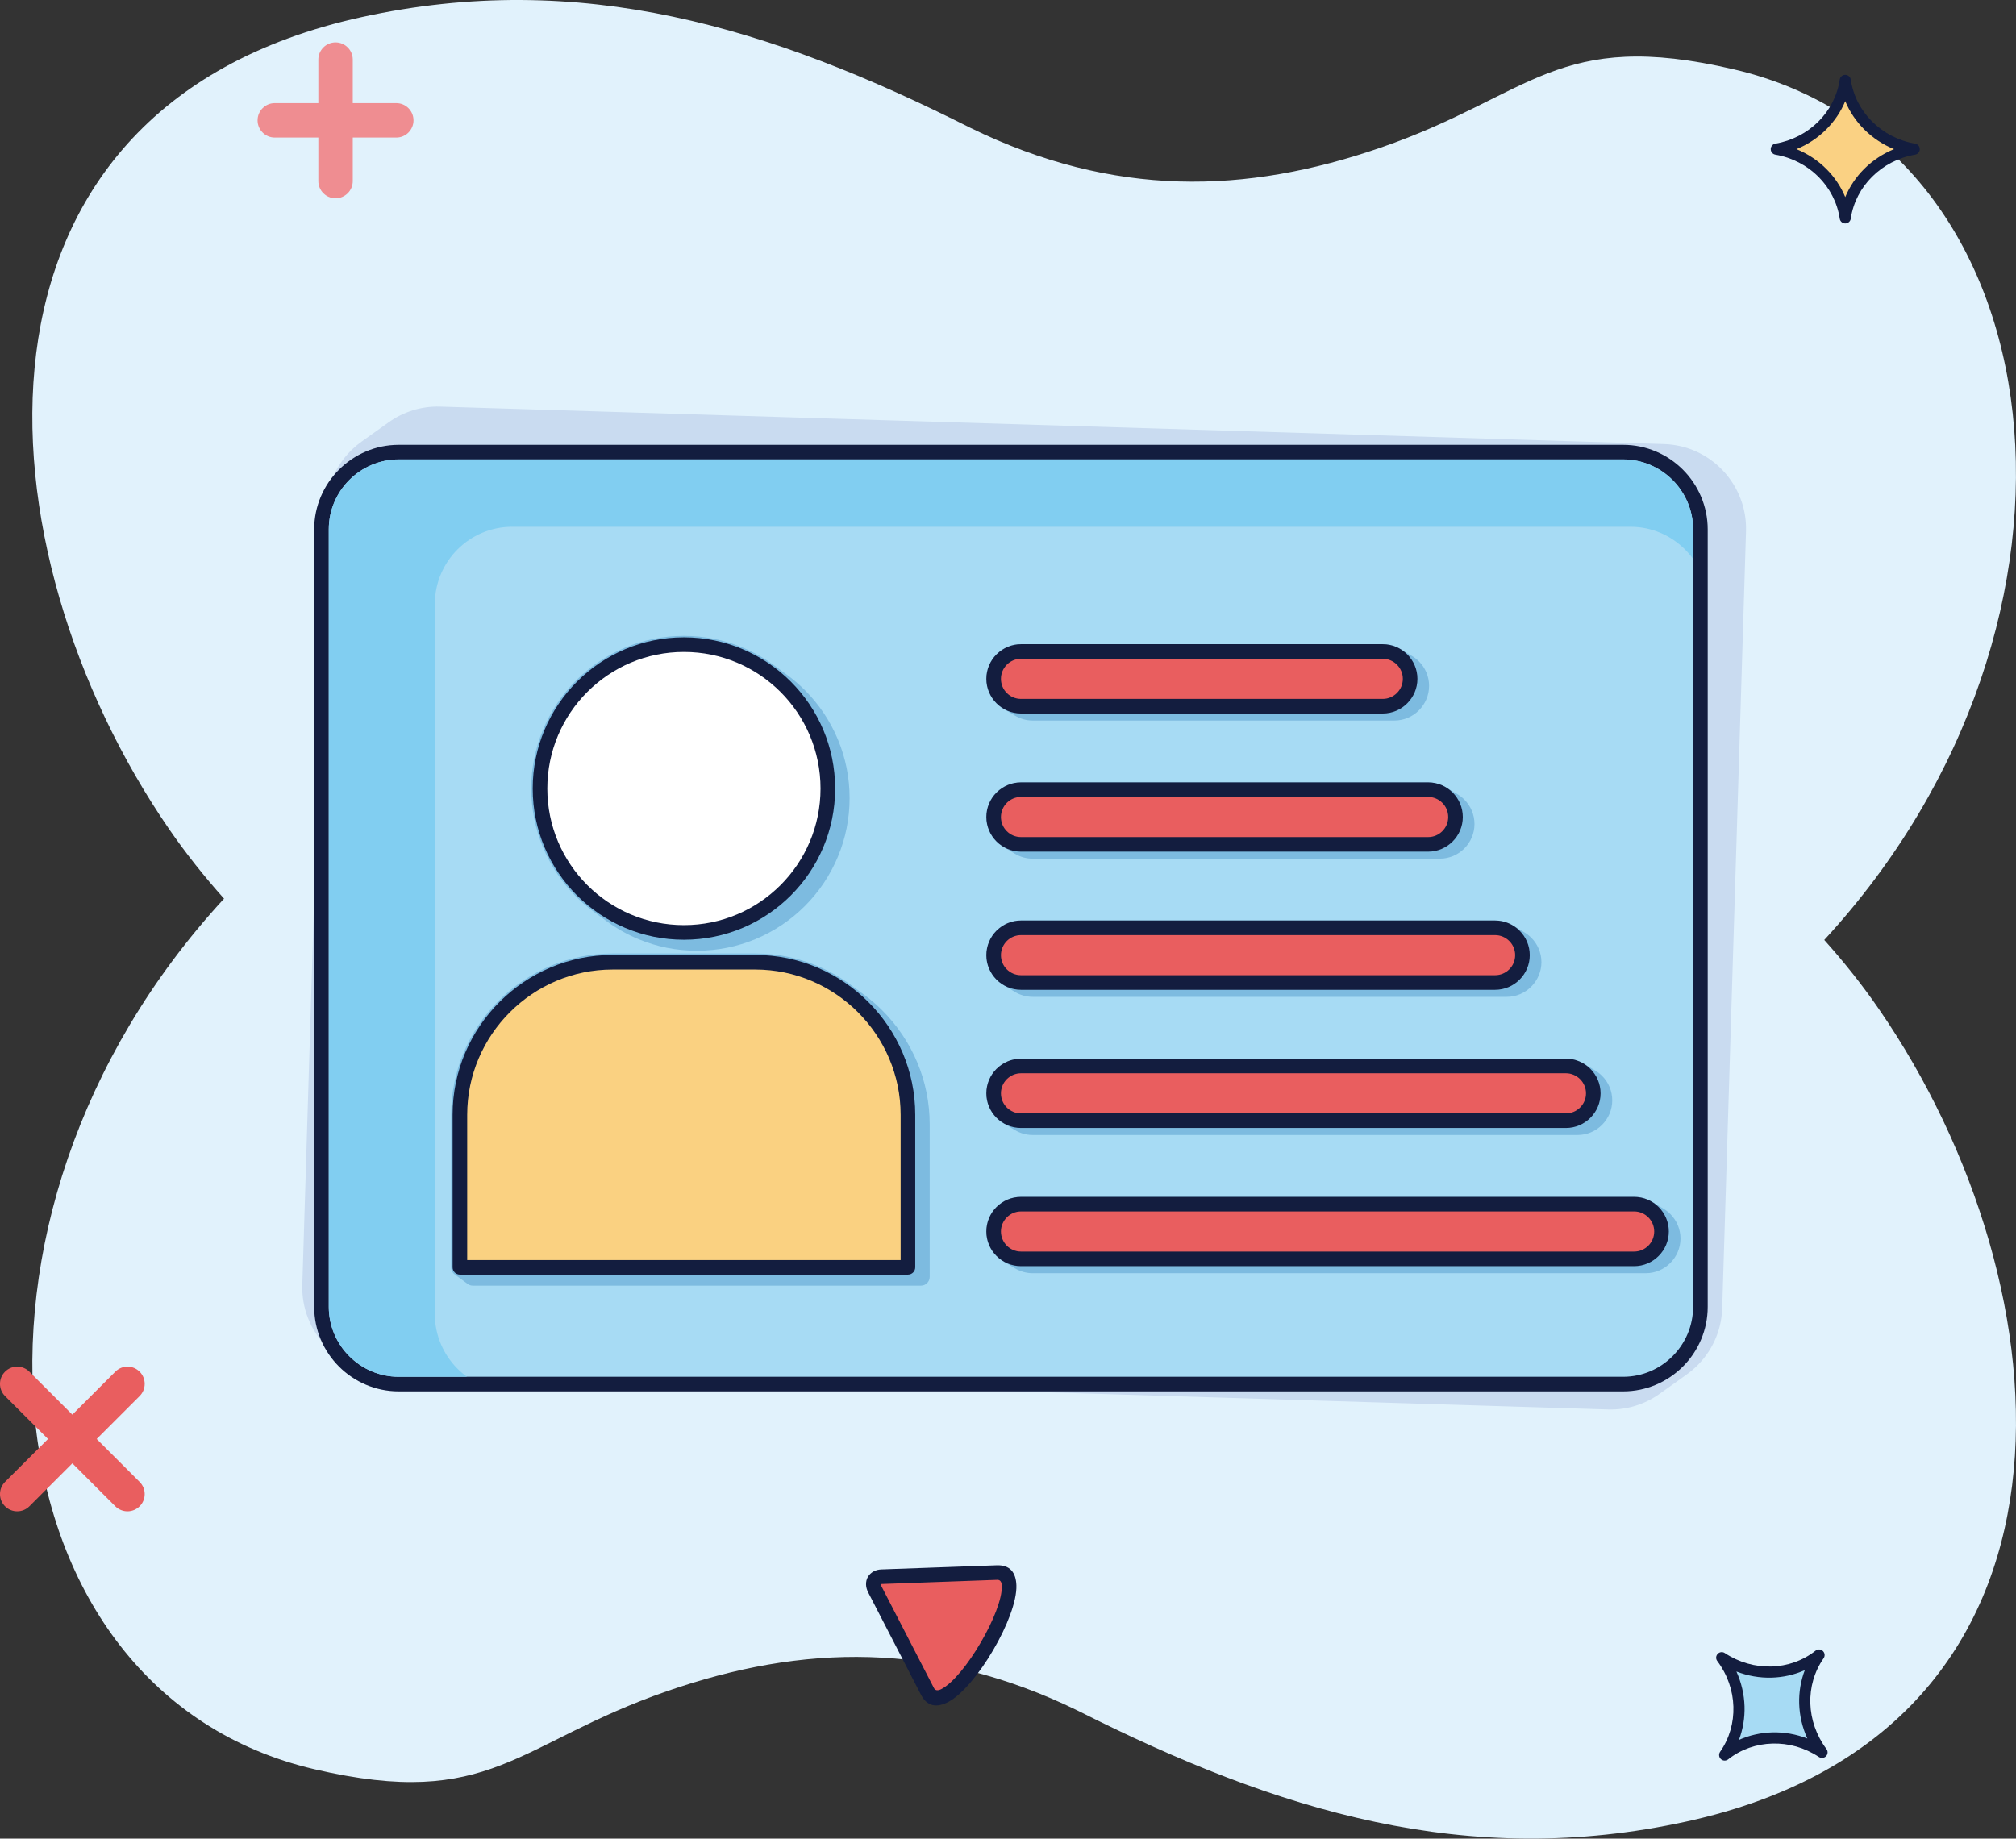 <?xml version="1.0" encoding="UTF-8"?>
<svg id="Layer_2" data-name="Layer 2" xmlns="http://www.w3.org/2000/svg" viewBox="0 0 3245.18 2960.26">
  <rect x="0" y="0" width="3245.18" height="2960.26" fill="#333333" stroke="none"/>
  <defs>
    <style>
      .cls-1 {
        fill: #81cef1;
      }

      .cls-1, .cls-2, .cls-3, .cls-4, .cls-5, .cls-6, .cls-7, .cls-8, .cls-9, .cls-10 {
        fill-rule: evenodd;
      }

      .cls-11 {
        fill: #fff;
      }

      .cls-2 {
        fill: #131d3f;
      }

      .cls-3 {
        fill: #fad181;
      }

      .cls-4 {
        fill: #7dbbe0;
      }

      .cls-5 {
        fill: #a7dbf4;
      }

      .cls-6 {
        fill: #e95e5f;
      }

      .cls-7 {
        fill: #fad183;
      }

      .cls-8 {
        fill: #e1f2fc;
      }

      .cls-9 {
        fill: #ef8d91;
      }

      .cls-10 {
        fill: #c9dbf0;
      }
    </style>
  </defs>
  <g id="Object">
    <g>
      <path class="cls-8" d="M2791.31,111.75c528.59,123.37,619.38,887.45,145.22,1401.63,31.84,35.54,61.45,72.72,88.29,111.75,308.79,448.53,365.4,1159.54-309.61,1307.54-352.5,77.3-658.14-16-980-178.27-230.96-112.89-443.95-106.8-660.92-31.68-243.48,84.26-282.99,192.42-568.38,125.79C-22.73,2725.12-113.52,1961.04,360.64,1446.89c-31.79-35.54-61.4-72.75-88.29-111.78C-36.39,886.58-93,175.58,582.02,27.57c352.5-77.27,658.14,16.03,979.94,178.24,231.01,112.92,444,106.83,660.97,31.73,243.47-84.26,282.99-192.45,568.38-125.79Z"/>
      <path class="cls-6" d="M224.78,2386c10.83,10.78,10.83,28.41,0,39.19-10.83,10.83-28.36,10.83-39.19,0l-69.13-69.13-69.13,69.13c-10.83,10.83-28.41,10.83-39.25,0-10.78-10.78-10.78-28.41,0-39.19l69.18-69.13-69.18-69.13c-10.78-10.83-10.78-28.41,0-39.19,10.83-10.89,28.41-10.89,39.25,0l69.13,69.13,69.13-69.13c10.83-10.89,28.36-10.89,39.19,0,10.83,10.78,10.83,28.36,0,39.19l-69.13,69.13,69.13,69.13Z"/>
      <path class="cls-9" d="M567.86,291.55c0,15.32-12.41,27.71-27.71,27.71s-27.71-12.38-27.71-27.71v-70.06h-70.11c-15.3,0-27.71-12.41-27.71-27.71s12.41-27.73,27.71-27.73h70.11V95.99c0-15.3,12.36-27.71,27.71-27.71s27.71,12.41,27.71,27.71v70.06h70.05c15.3,0,27.71,12.41,27.71,27.73s-12.41,27.71-27.71,27.71h-70.05v70.06Z"/>
      <g>
        <path class="cls-7" d="M2859.29,240.13c57.64,9.85,102.77,54.54,111.04,110.64,8.27-56.09,53.34-100.78,110.99-110.64-57.64-9.88-102.71-54.57-110.99-110.66-8.27,56.09-53.4,100.78-111.04,110.66Z"/>
        <path class="cls-2" d="M2891.79,240.13c18.18,7.4,34.46,18.26,47.95,31.71,13.06,13.01,23.51,28.41,30.59,45.51,7.08-17.09,17.53-32.5,30.54-45.51,13.55-13.44,29.83-24.3,47.95-31.71-18.13-7.4-34.4-18.26-47.95-31.73-13.01-13.01-23.46-28.41-30.54-45.51-7.08,17.09-17.53,32.5-30.59,45.51-13.5,13.47-29.77,24.33-47.95,31.73h0Zm35.33,44.42c-18.24-18.15-42.24-30.92-69.24-35.54-3.65-.6-6.75-3.48-7.4-7.38-.82-4.87,2.45-9.53,7.35-10.34,26.94-4.63,51.06-17.39,69.29-35.6,18.07-18.02,30.43-41.4,34.29-67.39,.55-3.89,3.54-7.1,7.62-7.7,4.9-.71,9.47,2.67,10.18,7.57,3.81,26.07,16.22,49.48,34.35,67.53,18.18,18.15,42.24,30.95,69.18,35.57,3.7,.6,6.75,3.46,7.4,7.35,.87,4.9-2.45,9.53-7.29,10.37-27,4.6-51.06,17.39-69.29,35.57-18.13,18.04-30.48,41.4-34.35,67.42-.49,3.87-3.54,7.1-7.57,7.7-4.9,.71-9.47-2.69-10.18-7.59-3.87-26.05-16.28-49.45-34.35-67.53Z"/>
      </g>
      <g>
        <path class="cls-5" d="M2771.49,2669c35.11,46.76,37.23,110.23,4.74,156.66,44.53-35.11,107.99-36.63,156.71-4.3-35.16-46.7-37.29-110.17-4.79-156.66-44.53,35.16-107.99,36.69-156.66,4.3Z"/>
        <path class="cls-2" d="M2795.12,2691.26c8.11,17.85,12.46,36.96,13.06,56.01,.54,18.4-2.45,36.8-8.98,54.05,16.87-7.51,35.05-11.54,53.45-12.08,19.05-.54,38.32,2.78,56.66,9.85-8.16-17.85-12.52-36.91-13.12-55.96-.54-18.45,2.45-36.85,9.04-54.11-16.93,7.57-35.11,11.59-53.51,12.08-19.05,.54-38.32-2.78-56.61-9.85h0Zm-4.84,56.56c-.76-25.75-9.47-51.49-25.91-73.38-2.29-2.99-2.56-7.13-.33-10.4,2.72-4.14,8.33-5.28,12.41-2.5,22.81,15.13,49.1,22.37,74.79,21.66,25.58-.65,50.62-9.2,71.25-25.47,3.05-2.45,7.46-2.72,10.83-.33,4.03,2.83,5.01,8.44,2.18,12.52-15.08,21.56-22.15,47.03-21.39,72.61,.82,25.69,9.53,51.49,25.91,73.38,2.29,2.94,2.56,7.19,.38,10.45-2.78,4.14-8.33,5.23-12.46,2.5-22.81-15.19-49.04-22.43-74.79-21.66-25.53,.65-50.57,9.14-71.25,25.42-2.99,2.45-7.46,2.78-10.83,.38-4.03-2.83-5.01-8.49-2.18-12.52,15.08-21.56,22.15-47.08,21.39-72.67Z"/>
      </g>
      <g>
        <path class="cls-10" d="M2671.17,2244.37c-.16,.11-.27,.16-.38,.27-23.24,16.38-51.76,25.64-82.25,24.71l-1970.12-60.31c-37.39-1.14-70.93-17.47-94.77-42.84-23.9-25.42-38.16-59.88-37.01-97.33l38.32-1251.28c1.14-37.42,17.47-70.95,42.84-94.85,4.52-4.25,9.31-8.17,14.37-11.79l43.6-31.08c23.35-16.68,52.09-26.13,82.9-25.2l1970.06,60.31c37.45,1.17,70.98,17.47,94.88,42.89,23.84,25.39,38.1,59.88,36.96,97.27l-38.32,1251.28c-1.14,37.45-17.47,70.98-42.84,94.82-4.52,4.25-9.31,8.22-14.37,11.81l-43.55,31.08c-.11,.11-.22,.11-.33,.22Z"/>
        <g>
          <g>
            <path class="cls-5" d="M641.78,727.97h1971.04c68.37,0,124.32,55.93,124.32,124.3v1251.88c0,68.37-55.96,124.33-124.32,124.33H641.78c-68.37,0-124.27-55.96-124.27-124.33V852.26c0-68.37,55.9-124.3,124.27-124.3Z"/>
            <path class="cls-2" d="M641.78,716.21h1971.04c37.45,0,71.47,15.32,96.13,39.95,24.6,24.66,39.95,58.68,39.95,96.1v1251.88c0,37.45-15.35,71.47-39.95,96.13-24.66,24.6-58.68,39.95-96.13,39.95H641.78c-37.39,0-71.41-15.35-96.07-39.95-24.66-24.66-39.95-58.68-39.95-96.13V852.26c0-37.42,15.3-71.44,39.95-96.1,24.66-24.63,58.68-39.95,96.07-39.95h0Zm1971.04,23.51H641.78c-30.92,0-59.06,12.66-79.47,33.07-20.41,20.39-33.04,48.53-33.04,79.47v1251.88c0,30.92,12.63,59.12,33.04,79.47,20.41,20.47,48.55,33.1,79.47,33.1h1971.04c30.92,0,59.06-12.63,79.47-33.1,20.41-20.36,33.09-48.55,33.09-79.47V852.26c0-30.95-12.68-59.09-33.09-79.47-20.41-20.41-48.55-33.07-79.47-33.07Z"/>
          </g>
          <path class="cls-1" d="M699.97,2115.9V972.45c0-34.21,13.99-65.29,36.47-87.8,22.54-22.51,53.62-36.5,87.8-36.5h1800.4c34.18,0,65.21,13.99,87.74,36.5,4.74,4.74,9.09,9.83,13.01,15.24v-47.63c0-30.95-12.68-59.09-33.09-79.47-20.41-20.41-48.55-33.07-79.47-33.07H641.78c-30.92,0-59.06,12.66-79.47,33.07-20.41,20.39-33.04,48.53-33.04,79.47v1251.88c0,30.92,12.63,59.12,33.04,79.47,20.41,20.47,48.55,33.1,79.47,33.1h109.95c-5.44-3.92-10.56-8.27-15.3-12.96-22.48-22.54-36.47-53.67-36.47-87.86Z"/>
        </g>
        <path class="cls-4" d="M1100.92,1023.84c33.26,0,64.99,6.61,93.95,18.59,18.02,7.46,34.89,16.98,50.4,28.25,.16,.11,.27,.19,.44,.3,.22,.16,.38,.3,.6,.46l20.9,15.38c10.12,7.4,19.6,15.54,28.41,24.36,22.64,22.64,40.88,49.72,53.34,79.83,12.03,28.96,18.67,60.69,18.67,93.98s-6.64,64.99-18.67,93.98c-12.46,30.1-30.7,57.16-53.34,79.8-22.64,22.64-49.7,40.91-79.8,53.37-28.96,12-60.75,18.62-94,18.62s-64.99-6.61-93.95-18.62c-18.4-7.62-35.65-17.39-51.44-29.01l-20.96-15.38c-10.07-7.4-19.54-15.54-28.36-24.36-22.64-22.62-40.88-49.7-53.34-79.8-11.97-28.96-18.62-60.72-18.62-93.98s6.64-65.02,18.62-93.98c12.47-30.1,30.7-57.18,53.34-79.83,22.64-22.64,49.75-40.91,79.85-53.37,28.9-11.98,60.69-18.59,93.95-18.59h0Zm267.32,561.02c.11,.11,.22,.16,.33,.22,.16,.16,.38,.33,.6,.49l20.96,15.41c10.67,7.84,20.79,16.49,30.16,25.91,23.95,23.95,43.33,52.58,56.55,84.37,12.68,30.54,19.7,64.01,19.7,99.07v245.55c0,3.87-1.58,7.46-4.14,9.96-2.5,2.56-6.04,4.14-9.96,4.14H761.21c-3.1,0-5.99-.98-8.33-2.72l-20.9-15.35c-.6-.44-1.14-.93-1.63-1.42-2.56-2.56-4.14-6.1-4.14-10.02v-245.55c0-35,7.02-68.53,19.7-99.07,13.23-31.73,32.6-60.37,56.56-84.37,23.95-23.95,52.58-43.27,84.37-56.56,30.59-12.68,64.01-19.7,99.07-19.7h230.03c35,0,68.48,7.02,99.07,19.7,18.94,7.95,36.8,17.96,53.23,29.94Z"/>
        <path class="cls-3" d="M985.9,1549.31h230.03c135.05,0,245.6,110.5,245.6,245.6v245.55H740.3v-245.55c0-135.1,110.5-245.6,245.6-245.6Z"/>
        <path class="cls-2" d="M985.9,1537.55h230.03c70.76,0,135.1,28.96,181.75,75.61,46.65,46.6,75.61,110.94,75.61,181.75v245.55c0,6.53-5.28,11.76-11.76,11.76H740.3c-6.48,0-11.76-5.22-11.76-11.76v-245.55c0-70.82,28.96-135.16,75.61-181.75,46.59-46.65,110.99-75.61,181.75-75.61h0Zm230.03,23.46h-230.03c-64.28,0-122.74,26.35-165.15,68.75-42.4,42.4-68.69,100.87-68.69,165.15v233.85h697.71v-233.85c0-64.29-26.34-122.75-68.69-165.15-42.4-42.4-100.86-68.75-165.15-68.75Z"/>
        <ellipse class="cls-11" cx="1100.92" cy="1269.6" rx="231.66" ry="231.67"/>
        <path class="cls-2" d="M1100.92,1026.18c67.22,0,128.08,27.24,172.11,71.28,44.04,44.06,71.31,104.92,71.31,172.15s-27.27,128.08-71.31,172.12c-44.04,44.06-104.89,71.28-172.11,71.28s-128.08-27.22-172.11-71.28c-44.04-44.04-71.31-104.92-71.31-172.12s27.27-128.08,71.31-172.15c44.04-44.04,104.89-71.28,172.11-71.28h0Zm155.51,87.91c-39.79-39.79-94.77-64.42-155.51-64.42s-115.72,24.63-155.51,64.42c-39.79,39.79-64.39,94.8-64.39,155.52s24.6,115.7,64.39,155.49c39.79,39.82,94.77,64.42,155.51,64.42s115.72-24.6,155.51-64.42c39.79-39.79,64.39-94.77,64.39-155.49s-24.6-115.73-64.39-155.52Z"/>
        <path class="cls-4" d="M1643.5,1037.2h582.37c10.45,0,20.25,2.91,28.63,7.95l18.78,11.29c3.97,2.37,7.57,5.2,10.78,8.44,10.12,10.1,16.38,24.06,16.38,39.41s-6.31,29.29-16.38,39.41c-10.12,10.12-24.06,16.41-39.41,16.41h-582.37c-10.45,0-20.19-2.91-28.58-7.97l-18.78-11.3c-3.92-2.34-7.57-5.2-10.78-8.44l-.05-.03c-10.12-10.15-16.38-24.09-16.38-39.38s6.26-29.31,16.38-39.41l.76-.68c10.07-9.72,23.68-15.7,38.65-15.7Z"/>
        <path class="cls-6" d="M1643.5,1048.96h582.37c24.22,0,44.04,19.79,44.04,44.04h0c0,24.25-19.81,44.06-44.04,44.06h-582.37c-24.22,0-44.04-19.81-44.04-44.06h0c0-24.25,19.81-44.04,44.04-44.04Z"/>
        <path class="cls-2" d="M1643.5,1037.2h582.37c15.35,0,29.34,6.29,39.41,16.38,10.12,10.1,16.38,24.06,16.38,39.41s-6.26,29.26-16.38,39.38c-10.07,10.12-24.06,16.44-39.41,16.44h-582.37c-15.3,0-29.23-6.31-39.35-16.41l-.05-.03c-10.12-10.15-16.38-24.09-16.38-39.38s6.26-29.31,16.38-39.41l.76-.68c10.07-9.72,23.68-15.7,38.65-15.7h0Zm582.37,23.51h-582.37c-8.65,0-16.49,3.4-22.26,8.93l-.54,.54c-5.82,5.88-9.47,13.93-9.47,22.81s3.59,16.98,9.42,22.81l.05,.05c5.82,5.82,13.88,9.44,22.81,9.44h582.37c8.87,0,16.93-3.65,22.81-9.5,5.88-5.83,9.47-13.91,9.47-22.81s-3.65-16.93-9.47-22.81c-5.88-5.85-13.93-9.47-22.81-9.47Z"/>
        <path class="cls-4" d="M1643.5,1259.64h655.42c10.45,0,20.25,2.91,28.63,7.97l18.78,11.29c3.92,2.34,7.57,5.2,10.78,8.41,10.12,10.1,16.38,24.06,16.38,39.41s-6.26,29.29-16.38,39.41c-10.12,10.12-24.06,16.38-39.41,16.38h-655.42c-10.45,0-20.25-2.88-28.58-7.95l-18.78-11.29c-3.92-2.34-7.57-5.2-10.78-8.41l-.05-.05c-10.12-10.15-16.38-24.09-16.38-39.35s6.26-29.34,16.38-39.44l.76-.68c10.07-9.69,23.68-15.7,38.65-15.7Z"/>
        <path class="cls-6" d="M1643.5,1271.4h655.42c24.22,0,44.04,19.81,44.04,44.06h0c0,24.2-19.81,44.04-44.04,44.04h-655.42c-24.22,0-44.04-19.84-44.04-44.04h0c0-24.25,19.81-44.06,44.04-44.06Z"/>
        <path class="cls-2" d="M1643.5,1259.64h655.42c15.35,0,29.28,6.26,39.41,16.38,10.12,10.1,16.38,24.06,16.38,39.44s-6.26,29.23-16.38,39.38c-10.12,10.12-24.06,16.38-39.41,16.38h-655.42c-15.3,0-29.23-6.26-39.35-16.36l-.05-.05c-10.12-10.15-16.38-24.09-16.38-39.35s6.26-29.34,16.38-39.44l.76-.68c10.07-9.69,23.68-15.7,38.65-15.7h0Zm655.42,23.51h-655.42c-8.65,0-16.49,3.4-22.26,8.93l-.54,.57c-5.82,5.85-9.47,13.93-9.47,22.81s3.59,16.96,9.42,22.78l.05,.05c5.82,5.83,13.88,9.44,22.81,9.44h655.42c8.87,0,16.93-3.62,22.81-9.5,5.88-5.82,9.47-13.91,9.47-22.78s-3.59-16.96-9.47-22.81c-5.88-5.88-13.93-9.5-22.81-9.5Z"/>
        <path class="cls-4" d="M1643.5,1482.08h763.19c10.45,0,20.25,2.91,28.63,7.97l18.78,11.29c3.92,2.34,7.57,5.2,10.78,8.41,10.07,10.1,16.38,24.09,16.38,39.38s-6.31,29.29-16.44,39.41c-10.07,10.12-24,16.44-39.35,16.44h-763.19c-10.45,0-20.25-2.94-28.58-7.95l-18.78-11.32c-3.92-2.34-7.57-5.17-10.78-8.38l-.05-.05c-10.12-10.18-16.38-24.11-16.38-39.36s6.26-29.37,16.38-39.46l.76-.68c10.07-9.72,23.68-15.7,38.65-15.7Z"/>
        <path class="cls-6" d="M1643.5,1493.84h763.19c24.22,0,44.04,19.81,44.04,44.09h0c0,24.17-19.81,43.98-44.04,43.98h-763.19c-24.22,0-44.04-19.81-44.04-43.98h0c0-24.28,19.81-44.09,44.04-44.09Z"/>
        <path class="cls-2" d="M1643.5,1482.08h763.19c15.35,0,29.28,6.29,39.41,16.38,10.12,10.1,16.38,24.06,16.38,39.46s-6.26,29.23-16.38,39.36c-10.12,10.12-24.06,16.38-39.41,16.38h-763.19c-15.3,0-29.23-6.26-39.35-16.33l-.05-.05c-10.12-10.18-16.38-24.11-16.38-39.36s6.26-29.37,16.38-39.46l.76-.68c10.07-9.72,23.68-15.7,38.65-15.7h0Zm763.19,23.51h-763.19c-8.65,0-16.49,3.43-22.26,8.95l-.54,.54c-5.82,5.85-9.47,13.93-9.47,22.83s3.59,16.93,9.42,22.75l.05,.05c5.82,5.83,13.88,9.42,22.81,9.42h763.19c8.87,0,16.93-3.59,22.81-9.47,5.88-5.82,9.47-13.88,9.47-22.75s-3.59-16.98-9.47-22.83c-5.88-5.85-13.94-9.5-22.81-9.5Z"/>
        <path class="cls-4" d="M1643.5,1704.55h877.17c10.45,0,20.25,2.88,28.63,7.95l18.78,11.27c3.92,2.39,7.57,5.22,10.78,8.44,10.12,10.12,16.38,24.06,16.38,39.46s-6.31,29.23-16.38,39.36c-10.07,10.18-24.06,16.38-39.41,16.38h-877.17c-10.45,0-20.25-2.88-28.58-7.95l-18.78-11.27c-3.92-2.34-7.57-5.17-10.78-8.44h-.05c-10.12-10.18-16.38-24.11-16.38-39.41s6.26-29.28,16.38-39.41l.76-.65c10.07-9.74,23.68-15.73,38.65-15.73Z"/>
        <path class="cls-6" d="M1643.5,1716.31h877.17c24.22,0,44.04,19.81,44.04,44.04h0c0,24.22-19.81,44.09-44.04,44.09h-877.17c-24.22,0-44.04-19.87-44.04-44.09h0c0-24.22,19.81-44.04,44.04-44.04Z"/>
        <path class="cls-2" d="M1643.5,1704.55h877.17c15.35,0,29.34,6.26,39.41,16.38,10.12,10.12,16.38,24.06,16.38,39.41s-6.26,29.29-16.38,39.41c-10.07,10.12-24.06,16.38-39.41,16.38h-877.17c-15.3,0-29.23-6.26-39.35-16.38h-.05c-10.12-10.18-16.38-24.11-16.38-39.41s6.26-29.28,16.38-39.41l.76-.65c10.07-9.74,23.68-15.73,38.65-15.73h0Zm877.17,23.46h-877.17c-8.65,0-16.49,3.48-22.26,8.98l-.54,.54c-5.82,5.82-9.47,13.93-9.47,22.81s3.59,16.98,9.42,22.81l.05,.05c5.82,5.82,13.88,9.47,22.81,9.47h877.17c8.87,0,16.93-3.7,22.81-9.53,5.88-5.83,9.53-13.88,9.53-22.81s-3.7-16.98-9.53-22.81c-5.88-5.82-13.93-9.53-22.81-9.53Z"/>
        <path class="cls-4" d="M1643.5,1927.02h987.02c10.45,0,20.3,2.88,28.63,7.95l18.78,11.27c3.97,2.34,7.57,5.17,10.78,8.44,10.12,10.12,16.38,24.06,16.38,39.41s-6.31,29.29-16.38,39.41c-10.12,10.12-24.06,16.44-39.41,16.44h-987.02c-10.45,0-20.25-2.94-28.69-8l-18.72-11.27c-3.92-2.4-7.57-5.23-10.78-8.49-10.12-10.07-16.38-24.06-16.38-39.36s6.26-29.34,16.38-39.46c10.07-10.07,24.06-16.33,39.41-16.33Z"/>
        <path class="cls-6" d="M1643.5,1938.78h987.02c24.22,0,44.04,19.81,44.04,43.98v.05c0,24.22-19.81,44.04-44.04,44.04h-987.02c-24.22,0-44.04-19.81-44.04-44.04v-.05c0-24.17,19.81-43.98,44.04-43.98Z"/>
        <path class="cls-2" d="M1643.5,1927.02h987.02c15.35,0,29.34,6.26,39.41,16.33,10.12,10.12,16.38,24.06,16.38,39.41s-6.26,29.29-16.38,39.41c-10.07,10.12-24.06,16.44-39.41,16.44h-987.02c-15.35,0-29.34-6.31-39.41-16.44-10.12-10.07-16.38-24.06-16.38-39.36s6.26-29.34,16.38-39.46c10.07-10.07,24.06-16.33,39.41-16.33h0Zm987.02,23.46h-987.02c-8.87,0-16.93,3.65-22.81,9.53-5.82,5.88-9.47,13.93-9.47,22.75s3.65,16.98,9.47,22.86c5.88,5.82,13.93,9.47,22.81,9.47h987.02c8.87,0,16.93-3.65,22.81-9.47,5.88-5.88,9.47-13.94,9.47-22.81s-3.59-16.93-9.47-22.81c-5.88-5.88-13.93-9.53-22.81-9.53Z"/>
      </g>
      <g>
        <path class="cls-6" d="M1604.85,2531.94l-185.34,6.64c-11.76,.44-16.98,9.31-11.59,19.81l85.02,164.88c33.31,64.67,184.63-193.95,111.91-191.33Z"/>
        <path class="cls-2" d="M1604.47,2520.23l-185.4,6.64c-4.74,.11-8.93,1.25-12.46,3.05-4.08,2.18-7.29,5.17-9.47,8.82-2.18,3.76-3.21,8.06-3.05,12.63,.11,3.97,1.25,8.17,3.38,12.41l85.02,164.82c9.85,19.11,25.42,21.23,43.6,11.87,22.64-11.7,50.73-46.16,72.67-83.72,21.99-37.45,38.27-78.82,37.34-104.29-.71-20.47-10.18-32.99-31.62-32.22h0Zm-184.52,30.1l185.34-6.7c4.95-.16,7.13,3.59,7.35,9.63,.76,20.96-14.15,57.54-34.13,91.67-19.92,34.13-44.47,64.99-63.2,74.63-5.33,2.78-9.69,2.72-11.92-1.69l-85.02-164.88c-.49-.87-.76-1.69-.82-2.29,.54-.22,1.36-.33,2.4-.38Z"/>
      </g>
    </g>
  </g>
</svg>